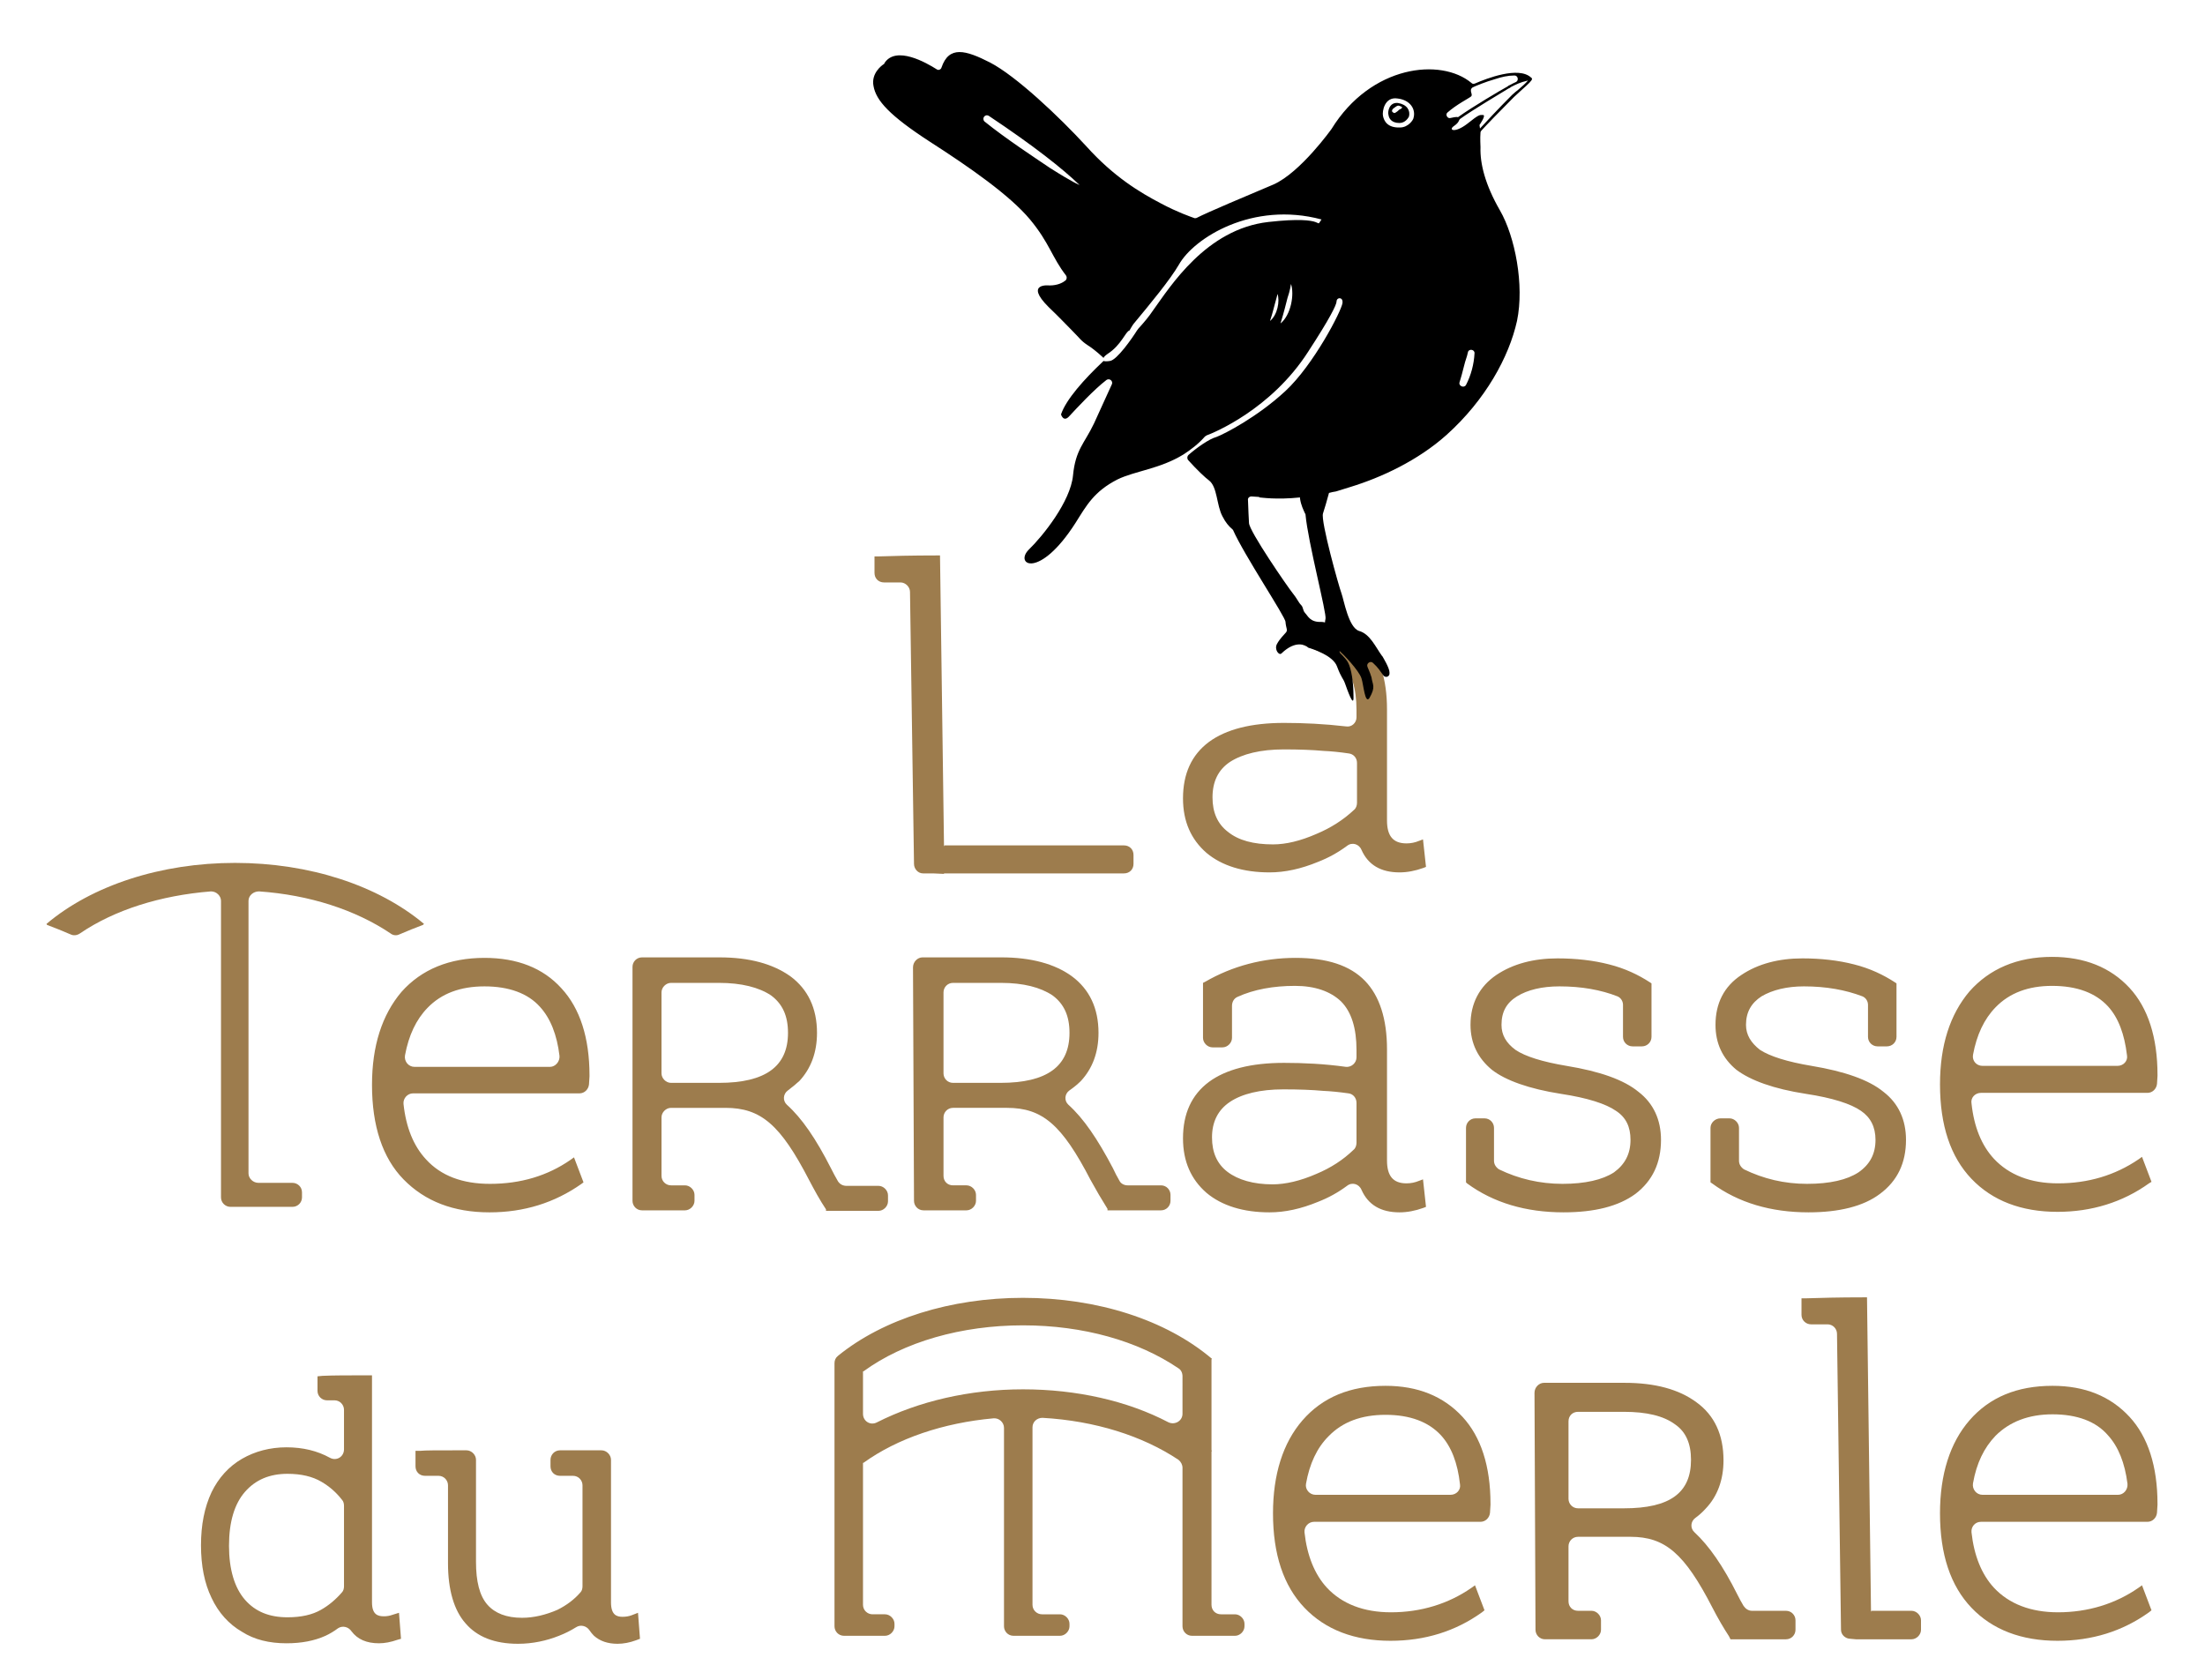 <?xml version="1.0" encoding="UTF-8"?>
<svg xmlns="http://www.w3.org/2000/svg" version="1.2" viewBox="0 0 441 336" width="441" height="336">
  <title>Path 138</title>
  <style>
		.s0 { fill: #9d7c4d } 
		.s1 { fill: #000000 } 
	</style>
  <path id="Path 138" class="s0" d="m46.1 241.4h12.4c1 0 1.9-0.8 1.9-1.9v-1c0-1.1-0.9-1.9-1.9-1.9h-6.8c-1.1 0-2-0.9-2-1.9v-54.5c0-1.1 1-1.9 2.1-1.9 10.1 0.7 19.3 3.7 26.3 8.4 0.5 0.4 1.2 0.5 1.8 0.2q2.3-1 4.7-1.9l0.2-0.2c-9.2-7.7-22.9-12.2-37.8-12.2-14.8 0-28.6 4.5-37.7 12.2l0.1 0.2q2.4 0.9 4.7 1.9c0.6 0.3 1.3 0.2 1.9-0.2 6.9-4.7 16.1-7.6 26.2-8.4 1.1 0 2 0.9 2 1.9v59.3c0 1.1 0.9 1.9 1.9 1.9z"></path>
  <path id="Path 139" fill-rule="evenodd" class="s0" d="m96.9 191.6c6.5 0 11.7 2 15.4 6.1 3.7 4 5.6 9.9 5.6 17.4q0 0.1 0 0.2l-0.1 1.6c-0.1 1-0.9 1.8-1.9 1.8h-33.3c-1.1 0-2 1-1.9 2.1 0.5 4.7 2 8.4 4.5 11.1 3 3.3 7.3 4.9 12.8 4.9 6.1 0 11.5-1.6 16.1-4.8l0.7-0.5 1.9 5-0.4 0.3c-5.4 3.8-11.5 5.7-18.4 5.7-7.2 0-12.9-2.2-17.2-6.6-4.2-4.3-6.3-10.7-6.3-18.9 0-7.8 2-14 5.9-18.6 4-4.5 9.6-6.8 16.6-6.8zm-11.4 10q-3.4 3.5-4.5 9.5c-0.2 1.2 0.7 2.3 1.9 2.3h27.1c1.1 0 2-1.1 1.9-2.2-0.5-4.2-1.8-7.5-3.9-9.8-2.4-2.7-6.2-4.1-11.1-4.1-4.8 0-8.6 1.4-11.4 4.3zm178.1 38.8c-3.4 1.4-6.6 2.1-9.7 2.1-5.2 0-9.5-1.3-12.6-3.9-3.1-2.7-4.7-6.3-4.7-10.9 0-4.9 1.7-8.7 5.2-11.3 3.4-2.5 8.4-3.8 15-3.8 3.9 0 8.1 0.2 12.4 0.8 1.1 0.1 2.1-0.8 2.1-1.9v-1.5c0-4.3-1-7.6-3.1-9.7-2.1-2-5.2-3.1-9.2-3.1-4.3 0-8.2 0.7-11.5 2.2-0.7 0.3-1.1 1-1.1 1.8v6.4c0 1-0.9 1.9-1.9 1.9h-2c-1 0-1.9-0.9-1.9-1.9v-11l0.4-0.2c5.5-3.2 11.7-4.8 18.1-4.8 6.3 0 10.9 1.5 13.9 4.6 2.9 3 4.4 7.6 4.4 13.7v22.2c0 3.1 1.2 4.6 3.9 4.6q1.3 0 2.5-0.5l0.8-0.3 0.6 5.5-0.5 0.2q-2.5 0.9-4.8 0.9-5.6 0-7.6-4.5c-0.5-1.2-1.9-1.6-2.9-0.8q-2.7 2-5.8 3.2zm-0.3-5.6q4.3-1.8 7.4-4.8c0.4-0.3 0.6-0.9 0.6-1.4v-8c0-1-0.7-1.8-1.6-1.9q-2.8-0.4-5.1-0.5c-2.2-0.2-4.8-0.3-7.9-0.3-4.7 0-8.3 0.9-10.7 2.5-2.4 1.6-3.6 4-3.6 7.1 0 3 1 5.3 3.1 6.9 2.1 1.6 5.2 2.5 9 2.5 2.6 0 5.6-0.7 8.8-2.1zm9.7-106.6c2.9 3 4.4 7.6 4.4 13.7v22.2c0 3.1 1.2 4.6 3.9 4.6q1.3 0 2.5-0.5l0.8-0.3 0.6 5.5-0.5 0.2q-2.5 0.9-4.8 0.9-5.6 0-7.6-4.5c-0.5-1.2-1.9-1.6-2.9-0.8q-2.7 2-5.8 3.2c-3.4 1.4-6.6 2.1-9.7 2.1-5.2 0-9.5-1.3-12.6-3.9-3.1-2.7-4.7-6.3-4.7-10.9 0-4.9 1.7-8.7 5.2-11.3 3.4-2.5 8.4-3.8 15-3.8 3.9 0 8.1 0.2 12.4 0.7 1.1 0.2 2.1-0.7 2.1-1.8v-1.5c0-4.3-1-7.6-3.1-9.7 0 0-4.3-2-7.3-3.2-3.1-1.2-1.9-2-1.9-2zm-9.7 38.6q4.3-1.8 7.5-4.8c0.4-0.3 0.6-0.9 0.6-1.4v-8c0-1-0.7-1.8-1.7-1.9q-2.7-0.4-5-0.5c-2.2-0.2-4.9-0.3-7.9-0.3-4.7 0-8.3 0.9-10.8 2.5-2.4 1.6-3.5 4-3.5 7.1 0 3 1 5.3 3.1 6.9 2.1 1.7 5.1 2.5 9 2.5 2.6 0 5.5-0.7 8.7-2.1zm30.1 69.9l-0.2-0.2v-10.9c0-1 0.8-1.9 1.9-1.9h1.8c1.1 0 1.9 0.9 1.9 1.9v6.6c0 0.7 0.4 1.3 1 1.7 3.9 1.9 8.2 2.9 12.7 2.9 4.5 0 8-0.8 10.3-2.3 2.2-1.6 3.3-3.7 3.3-6.5 0-2.6-0.9-4.5-2.9-5.8-2-1.4-5.7-2.6-11-3.4-6.4-1-11.1-2.7-13.8-4.8-2.8-2.3-4.3-5.3-4.3-9 0-4.3 1.8-7.7 5.2-10 3.3-2.2 7.4-3.3 12.2-3.3 3.7 0 7.2 0.4 10.3 1.2 3.2 0.8 5.9 2.1 8.2 3.6l0.3 0.2v10.7c0 1.1-0.9 1.9-1.9 1.9h-1.9c-1 0-1.9-0.8-1.9-1.9v-6.4c0-0.7-0.4-1.4-1.1-1.7-3.3-1.3-7.2-2-11.6-2-3.5 0-6.4 0.7-8.5 2-2.1 1.3-3.1 3.1-3.1 5.7 0 2 0.9 3.6 2.8 5 1.9 1.3 5.4 2.4 10.2 3.2 6.7 1.1 11.5 2.8 14.4 5.2 3 2.3 4.5 5.6 4.5 9.6 0 4.6-1.7 8.2-5.1 10.8-3.4 2.5-8.2 3.7-14.4 3.7-7.5 0-14-1.9-19.3-5.8zm49 0l-0.3-0.2v-10.9c0-1 0.9-1.9 2-1.9h1.8c1 0 1.9 0.9 1.9 1.9v6.6c0 0.7 0.4 1.3 1 1.7 3.9 1.9 8.1 2.9 12.6 2.9 4.6 0 8-0.8 10.3-2.3 2.3-1.6 3.4-3.7 3.4-6.5 0-2.6-1-4.5-2.9-5.8-2-1.4-5.7-2.6-11-3.4-6.5-1-11.1-2.7-13.9-4.8-2.8-2.3-4.2-5.3-4.2-9 0-4.3 1.7-7.7 5.2-10 3.3-2.2 7.4-3.3 12.2-3.3 3.7 0 7.2 0.4 10.3 1.2 3.2 0.8 5.9 2.1 8.2 3.6l0.3 0.2v10.7c0 1.1-0.9 1.9-1.9 1.9h-1.9c-1 0-1.9-0.8-1.9-1.9v-6.4c0-0.7-0.4-1.4-1.1-1.7-3.4-1.3-7.3-2-11.7-2-3.4 0-6.3 0.7-8.5 2-2 1.3-3.1 3.1-3.1 5.7 0 2 1 3.6 2.8 5 2 1.3 5.5 2.4 10.3 3.2 6.6 1.1 11.5 2.8 14.4 5.2 3 2.3 4.5 5.6 4.5 9.6 0 4.6-1.7 8.2-5.2 10.8-3.3 2.5-8.2 3.7-14.3 3.7-7.5 0-14-1.9-19.3-5.8zm51.9-0.9c-4.2-4.4-6.3-10.7-6.3-18.9 0-7.8 2-14 5.9-18.6 4-4.5 9.5-6.9 16.5-6.9 6.5 0 11.7 2.1 15.5 6.2 3.7 4 5.6 9.9 5.6 17.4q0 0.1 0 0.2l-0.1 1.6c-0.1 1-0.9 1.8-1.9 1.8h-33.3c-1.2 0-2.1 1-1.9 2.1 0.5 4.7 2 8.4 4.5 11.1 3 3.2 7.3 4.9 12.8 4.9 6 0 11.4-1.6 16.1-4.8l0.7-0.5 1.9 5-0.5 0.3c-5.3 3.8-11.5 5.7-18.3 5.7-7.2 0-13-2.2-17.2-6.6zm0.3-24.8c-0.2 1.2 0.7 2.2 1.9 2.2h27c1.2 0 2.1-1 1.9-2.1-0.5-4.2-1.7-7.5-3.8-9.8-2.5-2.7-6.2-4.1-11.2-4.1-4.7 0-8.5 1.4-11.3 4.3q-3.4 3.5-4.5 9.5zm-314.8 111.6l0.4 5.2-0.7 0.2q-2 0.7-3.7 0.7c-2.5 0-4.3-0.8-5.5-2.4-0.6-0.9-1.8-1.2-2.7-0.6q-1.2 0.9-2.5 1.5c-2.2 1-4.8 1.5-7.8 1.5-3.4 0-6.4-0.7-8.9-2.3-2.6-1.5-4.7-3.8-6.1-6.8-1.4-2.9-2.1-6.4-2.1-10.5 0-4.1 0.7-7.6 2.1-10.6 1.4-2.9 3.5-5.2 6.1-6.7 2.6-1.5 5.6-2.3 8.9-2.3q4.9 0 8.7 2.1c1.3 0.7 2.8-0.2 2.8-1.7v-7.9c0-1-0.8-1.9-1.9-1.9h-1.5c-1 0-1.9-0.8-1.9-1.9v-2.9l1-0.1c2.2-0.1 5.2-0.1 8.9-0.1h1v45.4c0 2.5 1.2 2.8 2.4 2.8q0.9 0 1.7-0.3zm-11-21.4c0-0.4-0.1-0.9-0.4-1.2q-1.7-2.2-4.1-3.6-2.7-1.6-6.8-1.6c-3.6 0-6.4 1.2-8.5 3.6-2.1 2.4-3.2 6-3.2 10.8 0 4.7 1.1 8.4 3.2 10.8 2.1 2.4 4.9 3.5 8.5 3.5q4.1 0 6.7-1.5 2.3-1.3 4.2-3.5c0.3-0.3 0.4-0.8 0.4-1.2zm58.8 21.4l0.4 5.2-0.8 0.3q-1.9 0.7-3.7 0.7-2.9 0-4.7-1.6-0.5-0.5-0.9-1.1c-0.6-0.9-1.8-1.2-2.7-0.6q-1.6 1-3.4 1.7c-2.5 1-5.3 1.6-8.2 1.6-4.7 0-8.2-1.4-10.5-4.1-2.3-2.6-3.5-6.7-3.5-12v-15.6c0-1-0.8-1.9-1.9-1.9h-2.7c-1.1 0-1.9-0.8-1.9-1.9v-3.1h1c0.9-0.1 3.3-0.1 7.2-0.1h2c1 0 1.9 0.9 1.9 1.9v20.4c0 3.9 0.7 6.8 2.3 8.6 1.5 1.7 3.8 2.6 6.9 2.6 2.4 0 4.8-0.6 7.1-1.6q2.8-1.4 4.6-3.5c0.3-0.3 0.4-0.8 0.4-1.2v-20.2c0-1-0.8-1.9-1.9-1.9h-2.6c-1.1 0-1.9-0.8-1.9-1.9v-1.3c0-1 0.8-1.9 1.9-1.9h8.3c1 0 1.9 0.9 1.9 1.9v28.5c0 2.5 1.1 2.9 2.3 2.9q1 0 1.8-0.3z"></path>
  <path id="Path 140" fill-rule="evenodd" class="s0" d="m222.6 233.7q0.6 1.3 1.3 2.5c0.3 0.6 1 0.9 1.6 0.9h6.7c1.1 0 1.9 0.9 1.9 1.9v1.2c0 1-0.8 1.9-1.9 1.9h-10.7v-0.3q-1.7-2.7-3.4-5.8c-5.7-11-9.6-14.4-16.7-14.4h-0.3q-0.5 0-1.1 0h-9.4c-1.1 0-1.9 0.9-1.9 1.9v11.7c0 1.1 0.8 1.9 1.9 1.9h2.7c1 0 1.9 0.9 1.9 1.9v1.2c0 1-0.9 1.9-1.9 1.9h-8.6c-1.1 0-1.9-0.9-1.9-1.9l-0.2-46.7c0-1.1 0.9-2 1.9-2h15.8c5.9 0 10.7 1.3 14.1 3.8 3.5 2.6 5.3 6.4 5.3 11.3 0 3.9-1.2 7.1-3.5 9.6q-1 1-2.3 1.9c-1 0.7-1.1 2.1-0.2 2.9 3 2.7 5.8 6.8 8.9 12.7zm-8.7-27.1c0-3.4-1.1-5.8-3.4-7.5-2.4-1.6-5.8-2.5-10.3-2.5h-9.6c-1.1 0-1.9 0.9-1.9 1.9v16.2c0 1 0.8 1.9 1.9 1.9h9.5c9.3 0 13.8-3.3 13.8-10zm-38.2 35.6h-10.5v-0.3c-1.2-1.8-2.3-3.8-3.4-5.9-5.7-11-9.6-14.4-16.7-14.4h-0.3q-0.5 0-1.1 0h-9.5c-1 0-1.9 0.9-1.9 1.9v11.7c0 1.1 0.9 1.9 1.9 1.9h2.8c1 0 1.9 0.9 1.9 1.9v1.2c0 1-0.9 1.9-1.9 1.9h-8.6c-1.1 0-1.9-0.9-1.9-1.9v-46.8c0-1 0.8-1.9 1.9-1.9h15.5c6 0 10.7 1.3 14.2 3.8 3.5 2.6 5.3 6.4 5.3 11.3 0 3.9-1.2 7.1-3.5 9.6q-1.1 1-2.3 1.9c-1 0.7-1.1 2.1-0.2 2.9 3 2.7 5.8 6.8 8.8 12.7q0.7 1.4 1.4 2.6c0.4 0.6 1 0.9 1.7 0.9h6.4c1 0 1.9 0.9 1.9 1.9v1.2c0 1-0.9 1.9-1.9 1.9zm-18.1-35.6c0-3.4-1.1-5.8-3.4-7.5-2.4-1.6-5.9-2.5-10.4-2.5h-9.6c-1 0-1.9 0.9-1.9 1.9v16.2c0 1 0.9 1.9 1.9 1.9h9.6c9.3 0 13.8-3.3 13.8-10zm134.9 76.8c3.7 4 5.6 9.9 5.6 17.4q0 0.1 0 0.2l-0.1 1.6c-0.1 1-0.9 1.8-1.9 1.8h-33.3c-1.1 0-2 1-1.9 2.1 0.5 4.6 2 8.4 4.5 11.1 3 3.2 7.3 4.9 12.8 4.9 6 0 11.5-1.7 16.1-4.9l0.7-0.5 1.9 5-0.5 0.4c-5.3 3.8-11.4 5.7-18.3 5.7-7.2 0-13-2.2-17.2-6.6-4.2-4.4-6.3-10.7-6.3-18.9 0-7.8 2-14.1 5.9-18.6 4-4.6 9.5-6.9 16.6-6.9 6.5 0 11.6 2.1 15.4 6.2zm-2.4 15.6c1.2 0 2.1-1 1.9-2.1q-0.7-6.4-3.8-9.8c-2.5-2.7-6.2-4.1-11.1-4.1-4.8 0-8.6 1.4-11.4 4.3-2.3 2.3-3.8 5.5-4.5 9.5-0.2 1.1 0.7 2.2 1.9 2.2zm141.3 3.6c-0.1 1-0.9 1.8-1.9 1.8h-33.3c-1.2 0-2 1-1.9 2.1 0.5 4.6 2 8.4 4.5 11.1 3 3.2 7.3 4.9 12.8 4.9 6 0 11.5-1.7 16.1-4.9l0.7-0.5 1.9 5-0.5 0.4c-5.3 3.8-11.4 5.7-18.3 5.7-7.2 0-13-2.2-17.2-6.6-4.2-4.4-6.3-10.7-6.3-18.9 0-7.8 2-14.1 5.9-18.6 4-4.6 9.5-6.9 16.6-6.9 6.5 0 11.6 2.1 15.4 6.2 3.7 4 5.6 9.9 5.6 17.4q0 0.1 0 0.2zm-7.8-3.6c1.1 0 2-1 1.9-2.2q-0.8-6.3-3.9-9.7c-2.4-2.8-6.2-4.2-11.1-4.2-4.8 0-8.6 1.5-11.4 4.3-2.3 2.4-3.8 5.5-4.5 9.5-0.2 1.2 0.7 2.3 1.9 2.3z"></path>
  <path id="Path 141" fill-rule="evenodd" class="s0" d="m348.7 321.2c0.4 0.6 1 1 1.7 1h6.8c1.1 0 1.9 0.9 1.9 1.9v1.9c0 1-0.8 1.9-1.9 1.9h-11.1l-0.3-0.6q-1.7-2.6-3.3-5.7c-5.6-10.9-9.5-14.2-16.4-14.2h-0.7c-0.2 0-0.4 0-0.7 0h-9.1c-1.1 0-1.9 0.9-1.9 1.9v11c0 1.1 0.8 1.9 1.9 1.9h2.7c1 0 1.9 0.9 1.9 1.9v1.9c0 1-0.9 1.9-1.9 1.9h-9.3c-1.1 0-1.9-0.9-1.9-1.9l-0.2-47.4c0-1.1 0.9-2 1.9-2h16.1c6.1 0 10.9 1.3 14.4 3.9 3.6 2.6 5.4 6.5 5.4 11.6 0 3.9-1.2 7.2-3.6 9.7q-0.9 1-2 1.8c-1 0.7-1.1 2.1-0.2 2.9 2.9 2.7 5.7 6.7 8.6 12.5q0.6 1.2 1.2 2.2zm-10.5-29.2c0-3.2-1-5.6-3.2-7.1-2.3-1.7-5.7-2.5-10.2-2.5h-9.2c-1.1 0-1.9 0.8-1.9 1.9v15.5c0 1 0.8 1.9 1.9 1.9h9.2c9.2 0 13.4-3.1 13.4-9.7zm36.1 30.2h8c1 0 1.9 0.9 1.9 1.9v1.9c0 1-0.9 1.9-1.9 1.9h-8-2.3-0.9 0.1l-1.1-0.1c-1 0-1.9-0.8-1.9-1.8l-0.8-59.2c0-1-0.8-1.9-1.9-1.9h-3.3c-1 0-1.9-0.8-1.9-1.9v-3.3h0.7c3-0.1 6.9-0.2 11.7-0.2h0.7l0.8 62.9zm-132-1.2c0 1.1 0.8 1.9 1.9 1.9h2.8c1 0 1.9 0.9 1.9 1.9v0.5c0 1-0.9 1.9-1.9 1.9h-8.6c-1.1 0-1.9-0.9-1.9-1.9v-31.7c0-0.6-0.3-1.2-0.8-1.6-7.2-4.8-16.7-7.8-27.2-8.4-1.1 0-2 0.8-2 1.9v35.5c0 1.1 0.9 1.9 1.9 1.9h3.6c1 0 1.9 0.9 1.9 1.9v0.5c0 1-0.9 1.9-1.9 1.9h-9.3c-1.1 0-1.9-0.9-1.9-1.9v-39.7c0-1.1-1-2-2.1-1.9-10 0.9-19.2 4-26 8.9q0 0-0.1 0v28.4c0 1.1 0.9 1.9 1.9 1.9h2.5c1 0 1.9 0.9 1.9 1.9v0.5c0 1-0.9 1.9-1.9 1.9h-8.2c-1.1 0-1.9-0.9-1.9-1.9v-52.6c0-0.6 0.2-1.1 0.7-1.5 9.1-7.4 22.6-11.6 37-11.6 14.9 0 28.6 4.4 37.8 12.2l-0.1 0.1v18.2q0 0 0.1 0.1l-0.1 0.1zm-5.8-45.7c0-0.7-0.3-1.3-0.8-1.6-8.1-5.5-19.1-8.6-31.1-8.6-12.3 0-23.8 3.3-31.9 9.2q0 0-0.1 0v8.5c0 1.5 1.5 2.4 2.8 1.7 8.3-4.2 18.5-6.6 29.2-6.6 10.7 0 20.9 2.3 29.1 6.6 1.3 0.6 2.8-0.3 2.8-1.7zm-47.6-106.2h35.9c1.1 0 1.9 0.8 1.9 1.9v1.8c0 1.1-0.8 1.9-1.9 1.9h-36v0.1l-2.2-0.1h-0.9-1.1c-1 0-1.8-0.9-1.8-1.9l-0.8-54.4c0-1-0.9-1.9-1.9-1.9h-3.3c-1.1 0-1.9-0.8-1.9-1.9v-3.3h0.6c3-0.1 7-0.2 11.8-0.2h0.7l0.8 58.2z"></path>
  <path id="Path 142" fill-rule="evenodd" class="s1" d="m281.8 23.3c-0.1 0.2-0.7 1.3-1.9 1.3-1.6 0-2.1-0.9-2.2-1.6-0.2-0.6 0.1-2.6 1.9-2.4 1.8 0.3 2.5 1.5 2.2 2.7zm-1.6-2c-0.6-0.3-0.7-0.2-1.4 0.3 0 0-0.9 0.6 0 1 0.3 0.1 1.1-0.7 1.1-0.7 0.1 0 0.9-0.4 0.3-0.6z"></path>
  <path id="Path 143" fill-rule="evenodd" class="s1" d="m306.4 15.8c0 0.3-0.6 0.9-2.3 2.4-0.5 0.5-1 0.9-1.3 1.2-2.8 2.8-5.6 5.7-6.5 6.7q-0.2 0.2-0.2 0.4c-0.1 1.2 0 2.7 0 2.9q0 0.1 0 0.1c-0.1 3.2 0.9 7.4 3.9 12.6 3 5.2 4.9 14.9 3.4 22.1-1.6 7.2-6.3 15.8-14.1 22.8-5.7 5.1-13 8.5-19.2 10.4l-2.9 0.9q-0.7 0.1-1.4 0.3c-0.5 1.9-0.8 2.8-1.2 4.1-0.5 1.5 3.2 14.7 3.7 16 0.5 1.4 1.4 6.8 3.5 7.5 2.2 0.6 3.3 3.2 4.6 5q0.1 0.1 0.1 0.1c0.1 0.2 1.4 2.3 1.4 3.2q0 0.1 0 0.1c0.1 0.8-0.9 1.1-1.3 0.4-0.5-0.7-1.1-1.6-1.9-2.3q0 0-0.1-0.1c-0.5-0.5-1.4 0.1-1.1 0.8 0.4 0.9 0.7 1.7 0.8 2.1 0.2 1.5 0.9 1.8-0.4 4.1-0.9 1.4-1.2-2.7-1.6-3.9-0.5-1.6-3.7-4.9-4.4-5.5q0 0.2 0.1 0.4c0.8 0.8 1.4 1.5 1.6 1.9 0.7 1.3 1.1 4.1 1.1 6.8 0.1 2.6-1.3-1.5-1.7-2.6-0.4-1.1-0.7-1-1.6-3.4-0.8-2.2-4.9-3.5-5.6-3.7q-0.1 0-0.2-0.1c-0.4-0.4-2.4-1.6-5.3 1.2-0.5 0.5-1.5-0.8-0.9-1.9 0.6-1.1 1.4-1.8 1.8-2.3 0.4-0.5 0-0.8-0.1-2.1 0-1-8.3-13.4-10.5-18.4q-0.1-0.1-0.2-0.2c-0.6-0.5-1.3-1.3-1.9-2.5-1.2-2.2-1-5.9-2.7-7.2-0.8-0.6-2.3-2-4.2-4.1-0.2-0.3-0.2-0.7 0.1-1 1.6-1.4 4.1-3.2 5.6-3.6 1.6-0.6 8.2-4 13.8-9.2 5.6-5.2 11.2-16 11.4-17.6 0.1-1-0.6-1-0.8-0.9 0 0-0.4 0.1-0.4 0.7-0.1 0.7-1.2 3.1-5.7 10-7.4 11.5-18.9 16.2-20.3 16.7q-0.1 0.1-0.3 0.2c-1.3 1.5-2.9 2.7-4.3 3.6q0 0 0 0c-4.7 2.9-9.7 3.3-13.2 5-4.7 2.4-6.2 5.2-8.4 8.7-7.3 11.4-12.2 8.3-9.4 5.4 2.9-2.8 8.4-9.7 8.9-14.9 0.5-5.2 2.3-6.4 4.2-10.4 1.2-2.6 2.7-5.9 3.6-7.9 0.2-0.6-0.5-1.2-1.1-0.8-2.5 1.9-6.1 5.8-7.4 7.2-1.2 1.4-1.7-0.3-1.7-0.3 1-3 4.7-7.1 8.3-10.5q0.1-0.1 0.2-0.2c0.2 0.1 0.7 0.1 1.3 0 1.4-0.2 4.4-4.5 5.4-6.1l0.3-0.4c1.1-1.2 2.1-2.4 2.9-3.6 3.4-4.7 10.6-16.3 23.1-17.7 12.4-1.4 9.1 1.6 10.6-0.5-13.8-3.7-25.5 3.7-28.5 9-1.8 3.1-5.7 7.8-9.1 11.9-0.3 0.4-0.8 1.3-0.8 1.3-0.8 0.2-1.6 2.9-4.4 4.7q-0.7 0.5-0.8 0.8-0.1-0.1-0.2-0.2c-1.3-1.2-2.4-2-2.9-2.3-1.5-1-1.5-1.3-3.4-3.2-1.8-1.8-2-2.1-4.5-4.5-4.9-4.9 0.2-4.3 0.2-4.3 1.7 0 2.7-0.6 3.2-1 0.3-0.3 0.3-0.7 0.1-1-2.8-3.6-3.3-6.5-7.2-11.2-4-4.8-12-10.4-20.1-15.6-8-5.2-10.7-8.2-11.2-11.1-0.5-2.5 1.6-4.1 2.1-4.4q0.1-0.1 0.1-0.2c2.3-3.5 8.3-0.1 10.5 1.3 0.3 0.2 0.8 0 0.9-0.4 1.5-4.4 4.8-3.5 9.7-1 5.2 2.7 13.8 10.8 19.3 16.8 5.5 6.1 10.7 9.2 14.9 11.4 3.4 1.8 5.8 2.6 6.6 2.9q0.2 0.1 0.5 0c2.1-1.1 10.2-4.5 15.4-6.7 5.4-2.4 11.6-11.1 11.6-11.1 7.9-12.8 21.9-14.3 28-9.2 0.2 0.2 0.4 0.2 0.7 0.1 2.3-1 8.7-3.5 11.2-1.2q0.2 0.1 0.2 0.3zm-11.5 54.9c0.1-0.8-1.1-1-1.3-0.3q-0.1 0.4-0.2 0.8c-0.6 1.7-0.8 3.1-1.5 5.3-0.2 0.7 0.9 1.2 1.3 0.5 1-1.9 1.6-4.2 1.7-6.3zm-4.8-47.1c0.5-0.1 0.9-0.2 1.3-0.2q0.2 0.1 0.4-0.1c2.5-1.8 8.4-5.3 9.7-6q0.2-0.2 0.5-0.3c0.4-0.2 0.7-0.4 1.2-0.6 0.6-0.3 0.4-1.3-0.3-1.3-1.3 0-2.6 0.3-3.8 0.7-2.1 0.6-4 1.4-4.6 1.7-0.8 0.6 0.2 1.4-0.3 1.8-0.3 0.3-2.9 1.6-4.7 3.2-0.5 0.4 0 1.3 0.6 1.1zm-10.6-3.9c-2.6-0.4-3.1 2.6-2.9 3.5 0.2 1 0.9 2.4 3.4 2.3 1.7 0 2.7-1.6 2.7-1.9 0.5-1.7-0.6-3.6-3.2-3.9zm-18.4 83.2q0-0.1-0.1-0.2c-0.3-0.7-0.8-1.6-1-3q0-0.1 0-0.2c-4.8 0.5-7.8 0-8.1 0q-0.1-0.1-0.1-0.1l-1.5-0.1c-0.4 0-0.8 0.3-0.7 0.8 0.1 2.2 0.1 3.1 0.2 4.5 0 1.6 7.8 12.9 8.7 14 0.9 1.1 1.2 1.9 1.7 2.4 0.5 0.5 0.3 1 0.8 1.6 0.6 0.6 1 1.9 3.3 1.8q0.3 0 0.7 0.1 0-0.3 0.1-0.7c0.3-1-3.5-15.3-4-20.9zm-2.9-46.1c0 0-0.2 1.4-0.7 2.8-0.4 1.5-0.6 2.5-1.4 5.1 2.1-1.7 2.8-5.8 2.1-7.9zm-2.7 2c0 0-0.2 0.9-0.5 1.9-0.3 1-0.4 1.7-1 3.5 1.5-1.2 2-4 1.5-5.4zm-39.6-21.8c-3.3-3.2-9.1-7.8-18.1-13.8-0.8-0.5-1.5 0.5-0.9 1.1 4.2 3.4 10 7.2 13.1 9.3 4.9 3.1 5.9 3.4 5.9 3.4zm89.7-20.9c-1.7 0.4-2.4 0.8-3.4 1.3q-0.2 0.2-0.5 0.3c-1.3 0.8-7.2 4.3-9.7 6.1q-0.1 0.1-0.2 0.3c-0.1 0.3-0.4 0.7-1 1.1-1.2 0.8 0.1 1.5 2.6-0.4 2.5-2 2.5-1.8 3.2-1.8 0.7 0-0.7 2-0.7 2l0.1 0.7c1.1-1.2 3.7-4 6.4-6.7 0.3-0.3 0.8-0.7 1.3-1.1 0.6-0.5 1.5-1.3 1.9-1.8z"></path>
</svg>
